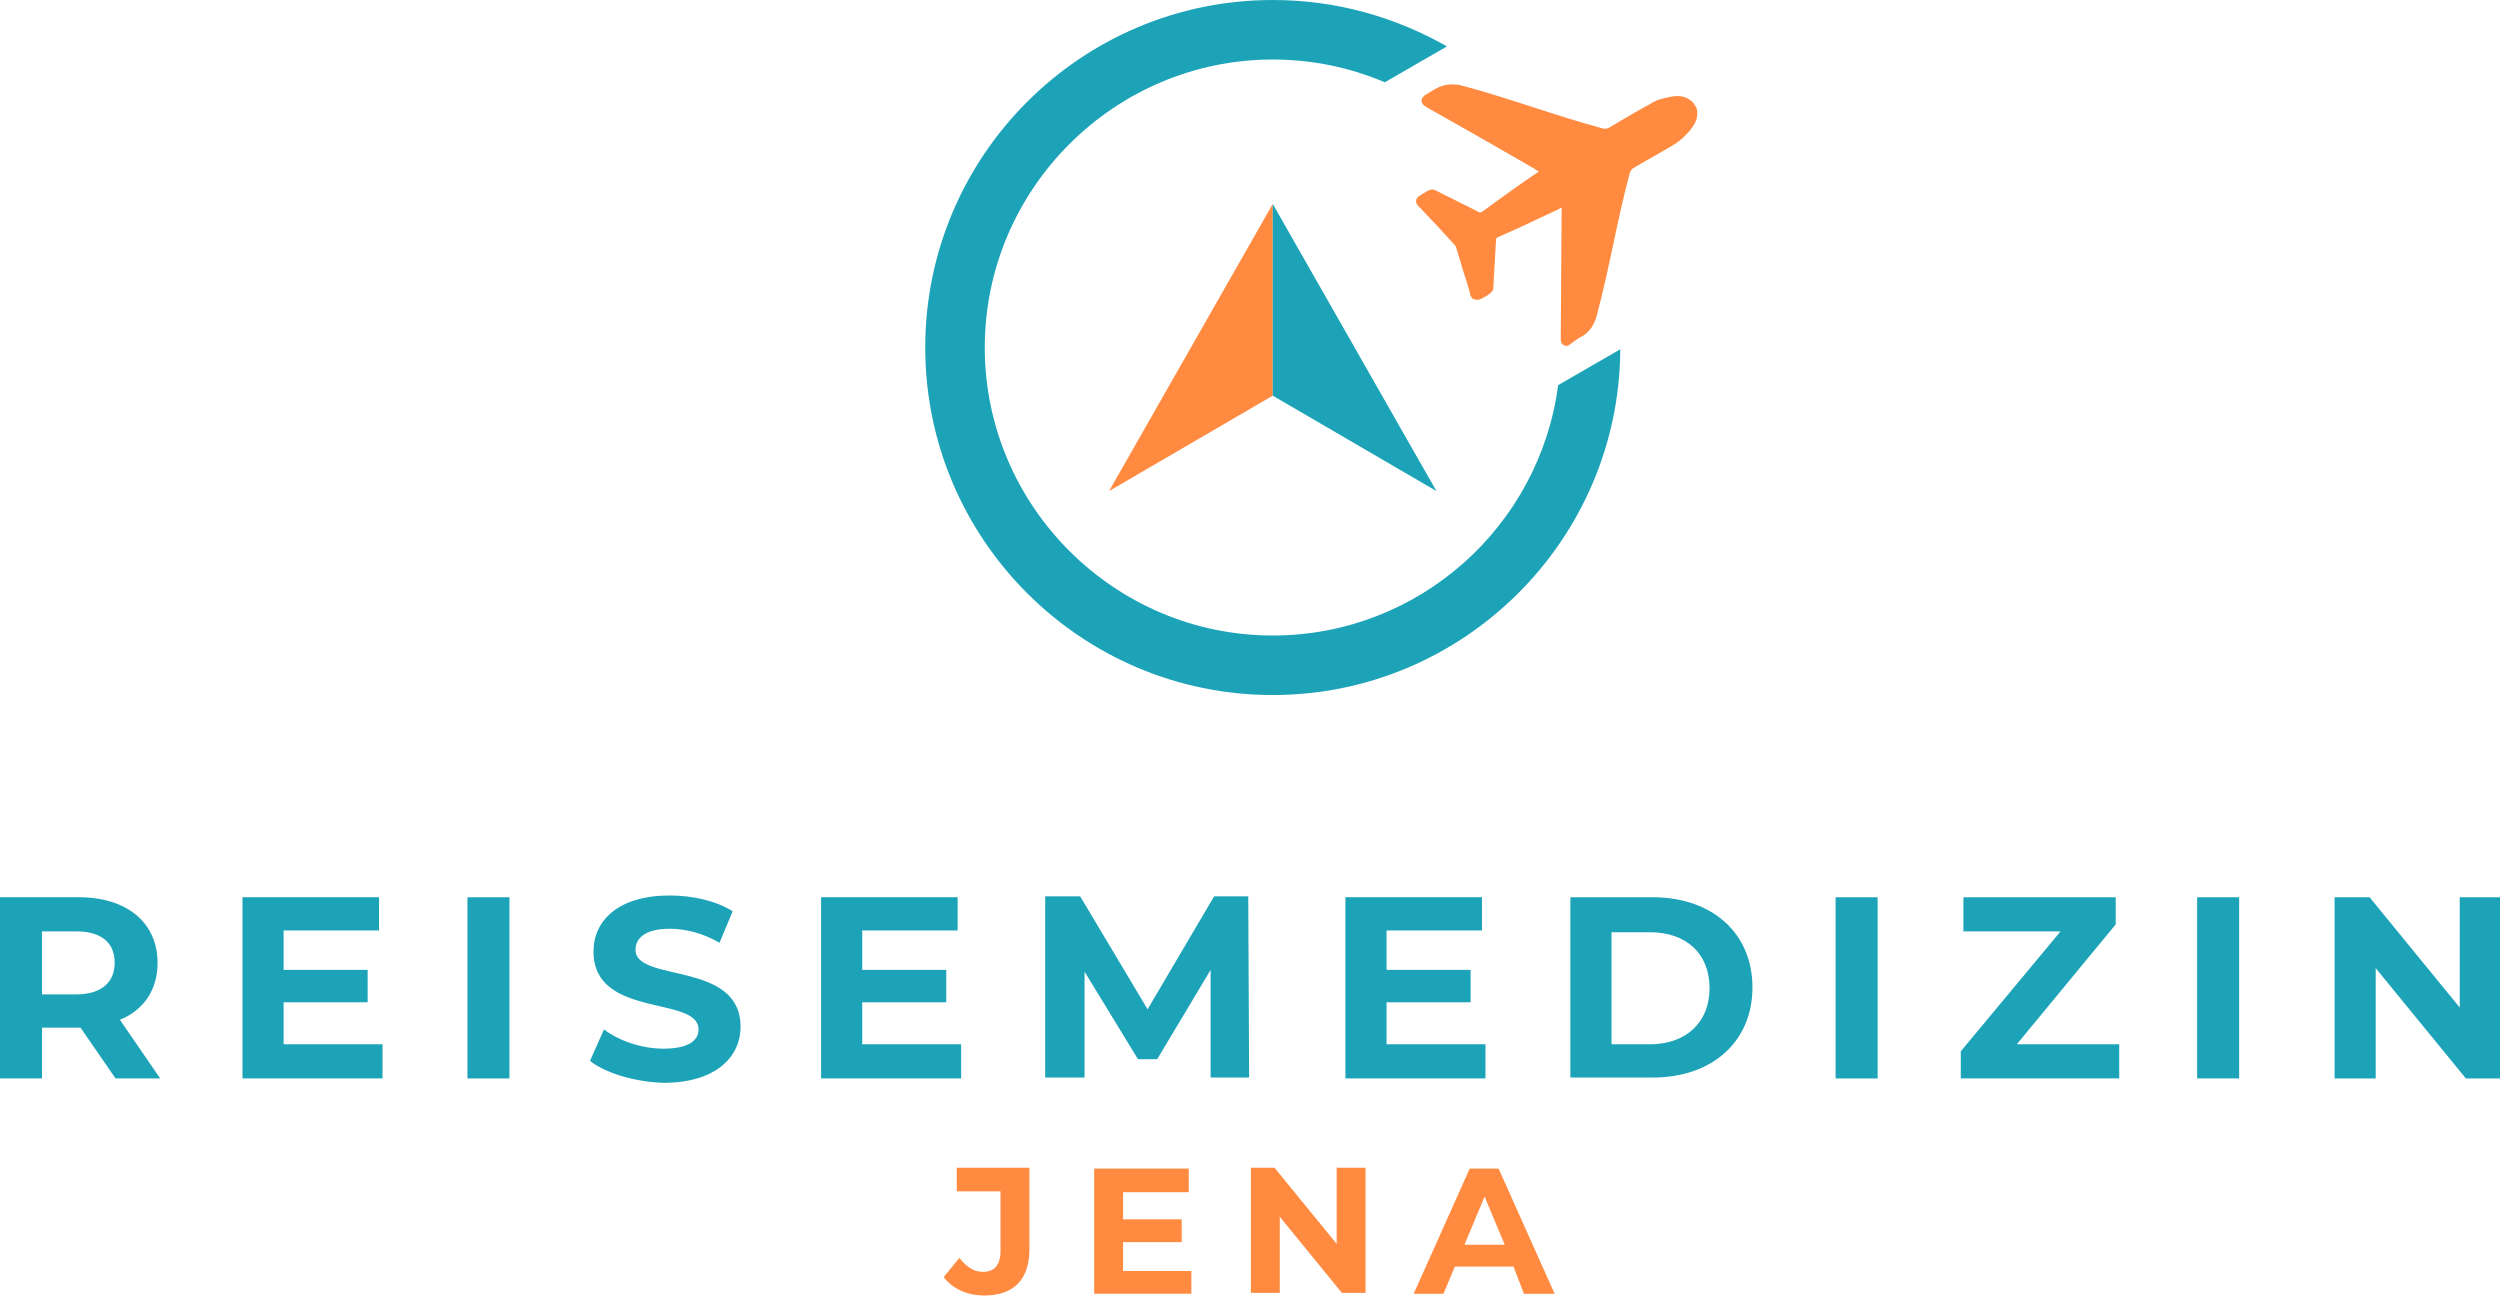 <?xml version="1.0" encoding="utf-8"?>
<!-- Generator: Adobe Illustrator 26.4.0, SVG Export Plug-In . SVG Version: 6.00 Build 0)  -->
<svg version="1.1" id="Ebene_1" xmlns="http://www.w3.org/2000/svg" xmlns:xlink="http://www.w3.org/1999/xlink" x="0px" y="0px"
	 viewBox="0 0 285.6 148" style="enable-background:new 0 0 285.6 148;" xml:space="preserve">
<style type="text/css">
	.st0{fill:#FF8A40;}
	.st1{fill:#1CA3B8;}
</style>
<path class="st0" d="M107.8,145.9l1.8-2.2c0.8,1,1.6,1.6,2.7,1.6c1.3,0,2-0.8,2-2.4v-6.8h-5v-2.7h8.3v9.3c0,3.5-1.8,5.3-5.2,5.3
	C110.6,148,108.9,147.3,107.8,145.9z M136.1,145.1v2.7H125v-14.3h10.8v2.7h-7.5v3.1h6.7v2.6h-6.7v3.3H136.1z M156,133.4v14.3h-2.7
	l-7.1-8.7v8.7h-3.3v-14.3h2.7l7.1,8.7v-8.7H156z M172.9,144.7h-6.7l-1.3,3.1h-3.4l6.4-14.3h3.3l6.4,14.3h-3.5L172.9,144.7z
	 M171.9,142.2l-2.3-5.5l-2.3,5.5H171.9z M145.4,23.3l-18.7,32.8l18.7-10.9V23.3z M180.4,38.6c1.1-0.5,1.7-1.4,2-2.5
	c1.5-5.6,2.3-10.8,3.8-16.4c0.1-0.2,0.2-0.4,0.4-0.5c1.5-0.9,3-1.7,4.5-2.6c0.5-0.3,0.9-0.6,1.3-1c0.9-0.9,1.8-1.9,1.4-3.3
	c-0.1-0.1-0.1-0.2-0.2-0.3l0,0c-0.1-0.1-0.1-0.2-0.2-0.3c-1.1-1.1-2.4-0.7-3.6-0.4c-0.5,0.1-1,0.4-1.5,0.7c-1.5,0.8-3,1.7-4.5,2.6
	c-0.2,0.1-0.4,0.1-0.6,0.1c-5.6-1.5-10.5-3.4-16.1-4.9c-1.1-0.3-2.2-0.2-3.2,0.4c-0.3,0.2-0.7,0.4-1,0.6c-0.3,0.2-0.5,0.4-0.5,0.7
	c0,0.3,0.2,0.5,0.5,0.7c0,0,12.9,7.3,12.9,7.4c-0.3,0.2-0.6,0.4-0.9,0.6c-1.9,1.3-3.8,2.7-5.6,4c-0.2,0.1-0.3,0.1-0.4,0
	c-1.6-0.8-3.2-1.6-4.8-2.4c-0.3-0.2-0.6-0.2-1,0c-0.3,0.2-0.6,0.3-0.8,0.5c-0.4,0.2-0.6,0.5-0.5,0.9c0.1,0.1,0.1,0.2,0.2,0.3
	c0.7,0.7,1.3,1.4,2,2.1c0.7,0.8,1.4,1.5,2.1,2.3c0,0,0.1,0.1,0.1,0.1c0,0,0,0.1,0.1,0.1c0.3,1,0.6,2,0.9,3c0.3,0.9,0.6,1.8,0.8,2.7
	c0.1,0.1,0.1,0.2,0.2,0.3c0.4,0.2,0.7,0.2,1.1,0c0.3-0.2,0.6-0.3,0.8-0.5c0.3-0.2,0.5-0.4,0.5-0.8c0.1-1.8,0.2-3.5,0.3-5.3
	c0-0.2,0-0.3,0.2-0.4c2.1-0.9,4.2-1.9,6.3-2.9c0.3-0.1,0.6-0.3,1-0.5c0,0.1-0.1,14.9-0.1,14.9c0,0.3,0,0.6,0.3,0.8
	c0.3,0.2,0.6,0.1,0.8-0.1C179.8,39,180.1,38.8,180.4,38.6z"/>
<path class="st1" d="M13.2,123.2l-4-5.8H9H4.8v5.8H0v-20.7h9c5.5,0,9,2.9,9,7.5c0,3.1-1.6,5.4-4.3,6.5l4.6,6.7H13.2z M8.7,106.4H4.8
	v7.2h3.9c2.9,0,4.4-1.4,4.4-3.6C13.1,107.7,11.6,106.4,8.7,106.4z M43.7,119.4v3.8h-16v-20.7h15.6v3.8H32.4v4.5H42v3.7h-9.6v4.8
	H43.7z M53.4,102.5h4.8v20.7h-4.8V102.5z M67.4,121.2l1.6-3.6c1.7,1.3,4.3,2.2,6.8,2.2c2.8,0,4-0.9,4-2.2c0-3.9-12-1.2-12-8.9
	c0-3.5,2.8-6.4,8.7-6.4c2.6,0,5.3,0.6,7.2,1.8l-1.5,3.6c-1.9-1.1-3.9-1.6-5.7-1.6c-2.8,0-3.9,1.1-3.9,2.4c0,3.8,12,1.2,12,8.8
	c0,3.5-2.9,6.4-8.8,6.4C72.5,123.6,69.2,122.6,67.4,121.2z M109.8,119.4v3.8h-16v-20.7h15.6v3.8H98.5v4.5h9.6v3.7h-9.6v4.8H109.8z
	 M138.3,123.2l0-12.4l-6.1,10.2H130l-6.1-10v12.1h-4.5v-20.7h4l7.7,12.9l7.6-12.9h3.9l0.1,20.7H138.3z M169.7,119.4v3.8h-16v-20.7
	h15.6v3.8h-10.9v4.5h9.6v3.7h-9.6v4.8H169.7z M179.4,102.5h9.4c6.8,0,11.4,4.1,11.4,10.3s-4.6,10.3-11.4,10.3h-9.4V102.5z
	 M188.5,119.3c4.1,0,6.8-2.5,6.8-6.4c0-4-2.7-6.4-6.8-6.4h-4.4v12.8H188.5z M209.7,102.5h4.8v20.7h-4.8V102.5z M242.1,119.3v3.9H224
	v-3.1l11.4-13.7h-11.1v-3.9h17.4v3.1l-11.3,13.7H242.1z M251,102.5h4.8v20.7H251V102.5z M285.6,102.5v20.7h-3.9l-10.3-12.6v12.6
	h-4.7v-20.7h4l10.3,12.6v-12.6H285.6z M145.4,45.2l18.7,10.9l-18.7-32.8V45.2z M178,44c-2.1,16.1-15.9,28.6-32.6,28.6
	c-18.1,0-32.9-14.8-32.9-32.9c0-18.1,14.8-32.9,32.9-32.9c4.5,0,8.8,0.9,12.8,2.6l7.1-4.1C159.3,1.9,152.6,0,145.4,0
	c-21.9,0-39.7,17.8-39.7,39.7s17.8,39.7,39.7,39.7c21.8,0,39.6-17.7,39.7-39.5L178,44z"/>
</svg>
